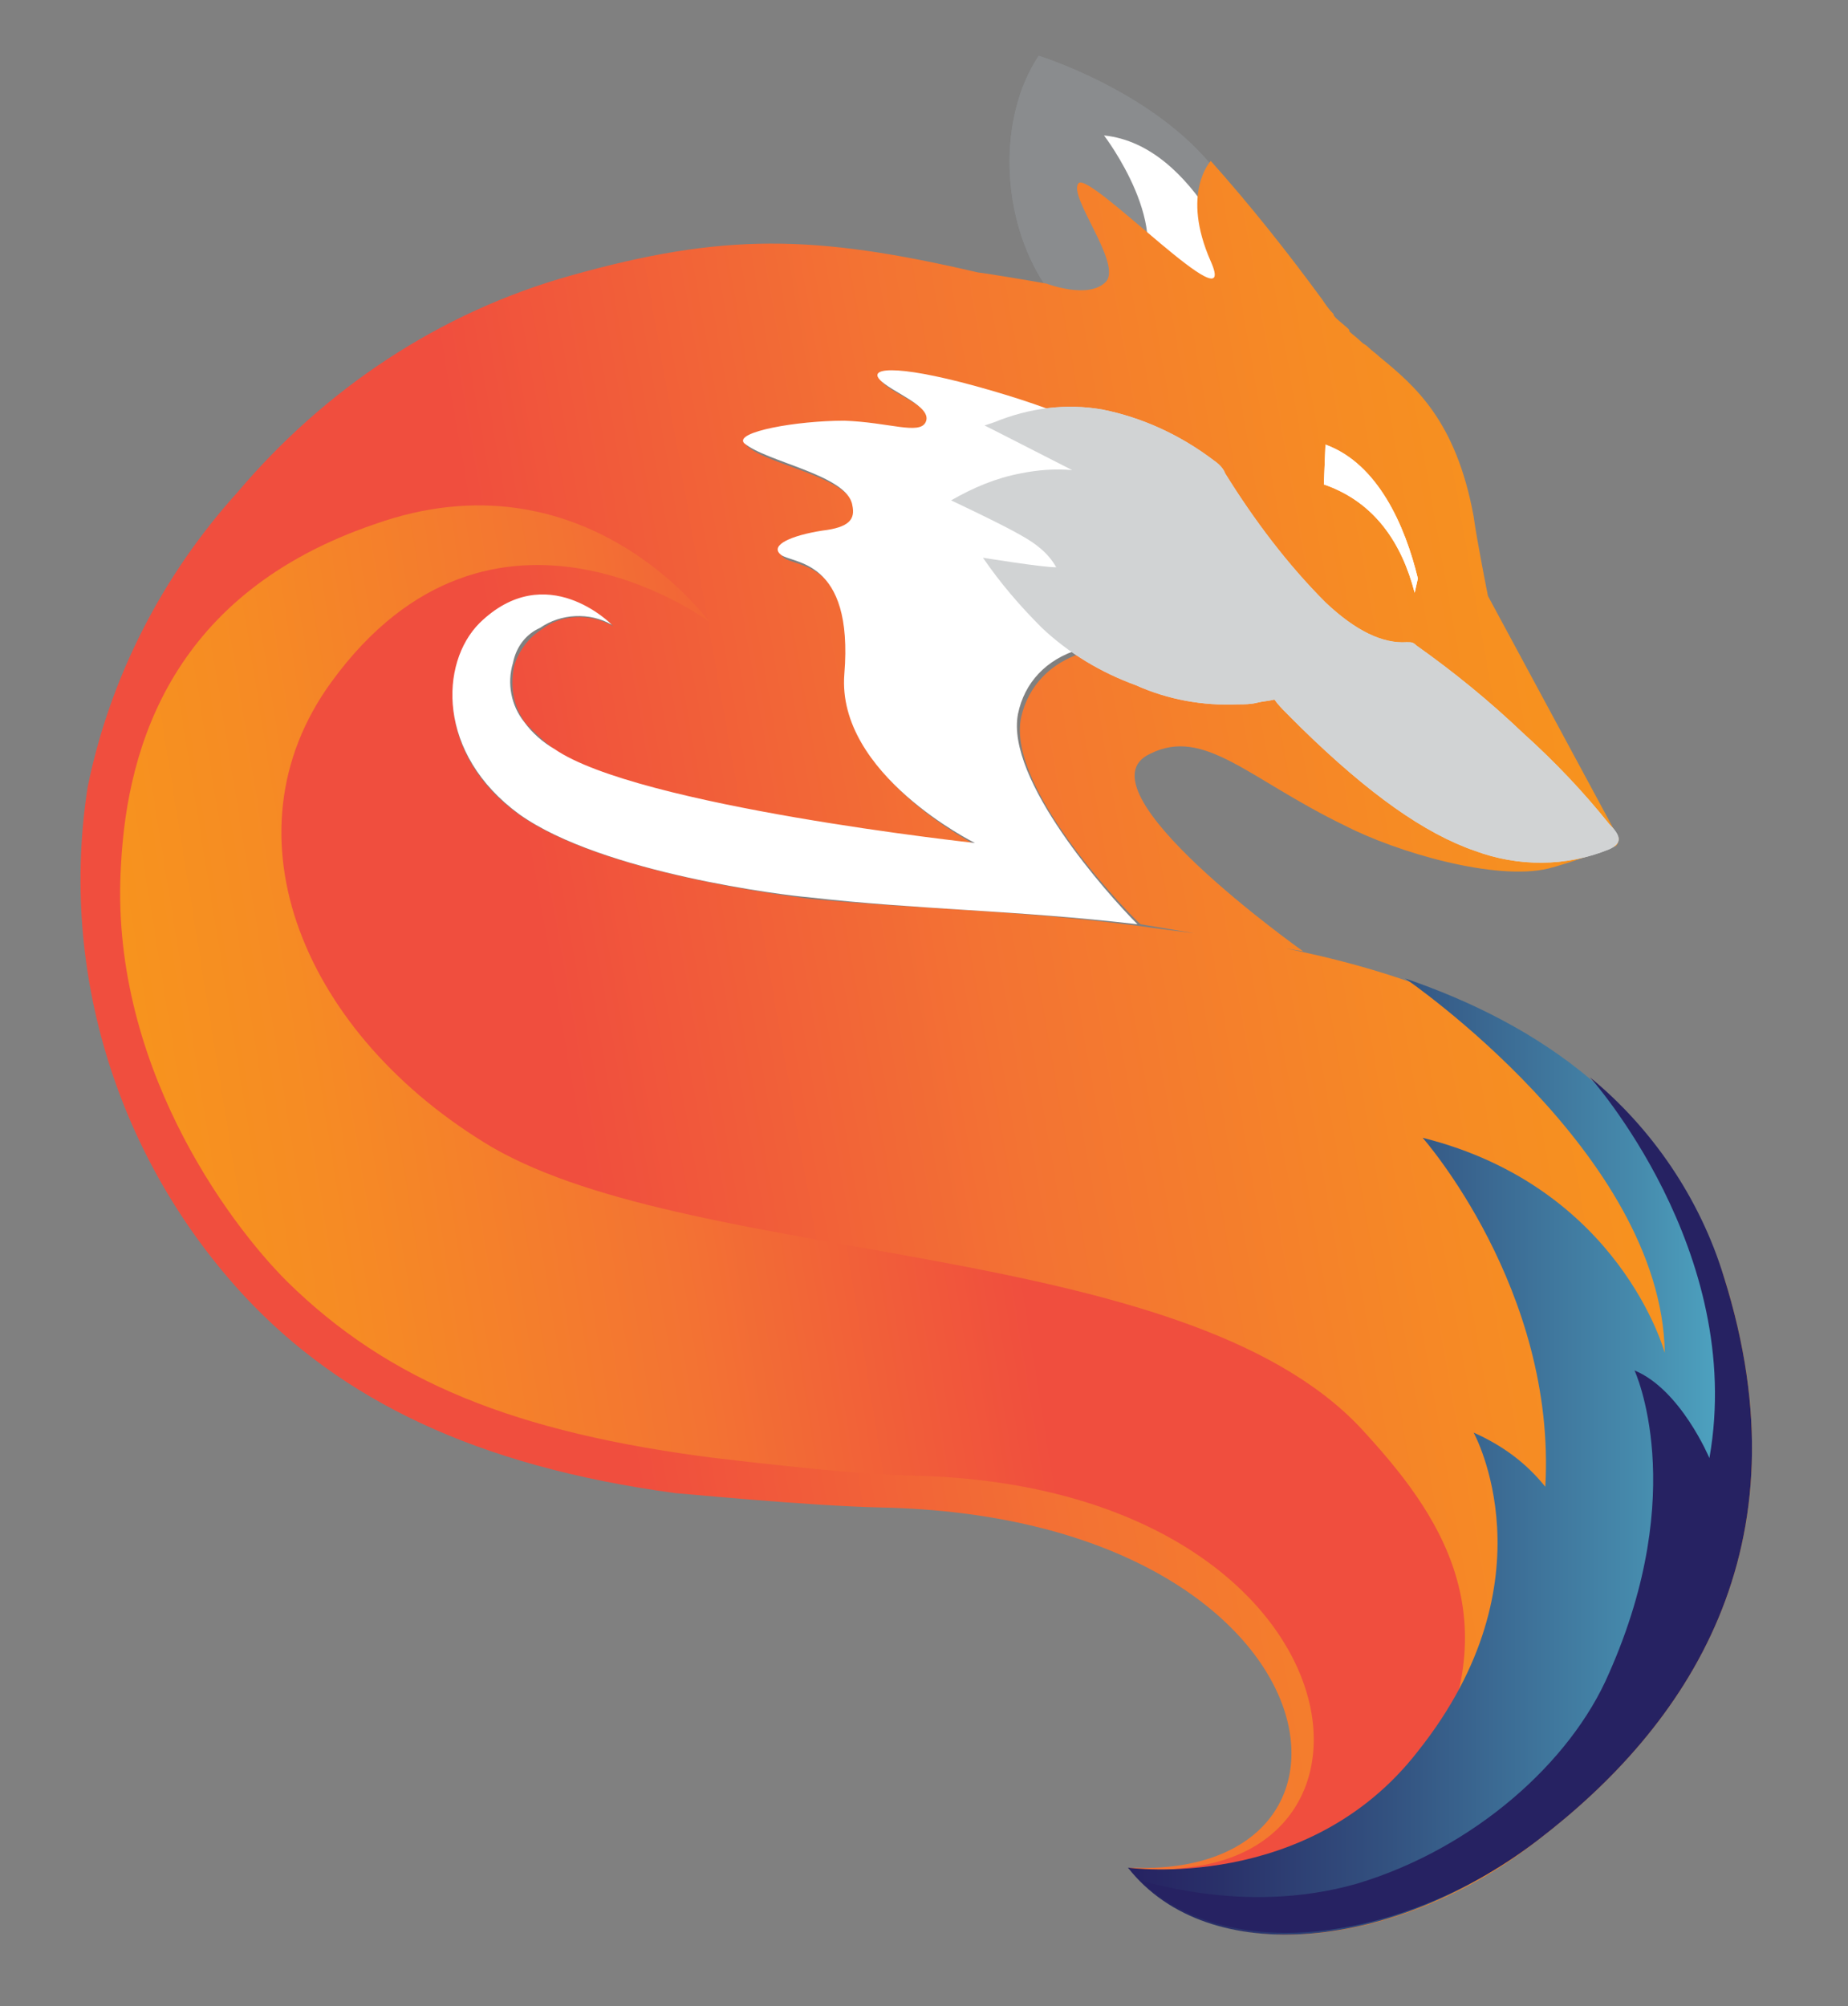 <?xml version="1.0" encoding="utf-8"?>
<!-- Generator: Adobe Illustrator 26.2.1, SVG Export Plug-In . SVG Version: 6.00 Build 0)  -->
<svg version="1.1" id="Layer_2_00000089560011323961567840000000629121792082882972_"
	 xmlns="http://www.w3.org/2000/svg" xmlns:xlink="http://www.w3.org/1999/xlink" x="0px" y="0px" viewBox="0 0 116 125.9"
	 style="enable-background:new 0 0 116 125.9;" xml:space="preserve">
<rect x="0" y="0" width="116" height="125.9" fill="#808080" stroke="none"/>
<style type="text/css">
	.st0{fill:#888C8E;}
	.st1{fill:#FFFFFF;}
	.st2{fill:#8A8C8E;}
	.st3{fill:url(#SVGID_1_);}
	.st4{fill:url(#SVGID_00000047777230092705027930000009525387289333501612_);}
	.st5{fill:url(#SVGID_00000078022370447963631530000006304014465018182052_);}
	.st6{fill:#262262;}
	.st7{fill:#D8D9DA;}
	.st8{fill:#D1D3D4;}
</style>
<path class="st0" d="M75.9,10.2C72,5.6,65.2,3.5,65.2,3.5c-2.6,3.9-2.4,10.2,0.4,14.4c0,0,5,2.9,7.8,3.6c4.3,0.8,8.7,1.1,13.1,0.9
	c-1.3-1-2.5-2.2-3.6-3.5C80.7,15.9,78.4,13,75.9,10.2"/>
<path class="st1" d="M79.2,16.8c0,0-4-7.6-9.8-8.1c0,0,4.6,6,1.9,9.5C71.2,18.1,77,20.9,79.2,16.8z"/>
<path class="st2" d="M75.9,10.2C72,5.6,65.2,3.5,65.2,3.5c-2.6,3.9-2.4,10.2,0.4,14.4c0,0,5,2.9,7.8,3.6c4.3,0.8,8.7,1.1,13.1,0.9
	c-1.3-1-2.5-2.2-3.6-3.5C80.7,15.9,78.4,13,75.9,10.2"/>
<path class="st1" d="M78.1,17.8c0,0-2.9-8.7-8.8-9.3c0,0,4.6,6,1.9,9.5C71.2,18.1,75.9,22,78.1,17.8z"/>
<linearGradient id="SVGID_1_" gradientUnits="userSpaceOnUse" x1="-258.351" y1="2448.876" x2="-160.293" y2="2447.509" gradientTransform="matrix(0.99 -0.16 0.16 0.99 -128.66 -2387.48)">
	<stop  offset="0.3" style="stop-color:#F04E3E"/>
	<stop  offset="0.58" style="stop-color:#F37333"/>
	<stop  offset="0.85" style="stop-color:#F68B24"/>
	<stop  offset="1" style="stop-color:#F7941D"/>
</linearGradient>
<path class="st3" d="M72.2,47.3c3.4-1.7,6.2,1.6,12.2,4.5c3.3,1.7,9.5,3.5,12.8,2.7c1.2-0.3,3.4-1.1,4.2-1.4
	c0.2-0.1,0.2-0.5,0.2-0.5l-8.2-15.2c0,0-0.7-3.5-0.9-5c-1.1-6-3.7-8.2-5.9-10l0,0c-0.2-0.2-0.5-0.4-0.7-0.6
	c-0.2-0.2-0.3-0.2-0.4-0.3c-0.3-0.3-0.6-0.5-0.8-0.7c0-0.1,0-0.1-0.1-0.2L83.9,20c-0.1-0.1-0.2-0.2-0.2-0.3
	c-0.3-0.3-0.5-0.6-0.7-0.9c-2.2-3-4.5-5.9-7-8.7c0,0-1.9,2,0,6.3s-7.6-5.7-8.3-4.9c-0.7,0.8,2.8,5.1,1.7,6.2s-3.7,0.1-3.7,0.1
	c-0.5-0.1-4.1-0.7-4.3-0.7l0,0c-10.3-2.4-16-2.5-25.6,0.2c-8.2,2.3-15.4,7.1-20.9,13.6c-4.7,5.2-8,11.6-9.4,18.5
	c-1.8,11.6,1.9,23.4,9.9,32c6,6.4,14.4,10.6,27,12.3c0.2,0,8.3,0.8,12.9,0.9C84,95.2,88,118,70.9,117.2c5.1,6.5,17,5.1,25.6-1.7
	c9.3-7.1,17.1-18.3,11.7-35.4c-5.8-17.7-25.6-20.6-35.3-21.8c-8.4-1.2-14.8-1.2-22.1-1.9c-1.5-0.2-12.9-1.6-18.1-5.2
	c-5.3-3.7-5.1-9.5-2.5-12c4.2-4.1,8.3,0.1,8.3,0.1c-1.4-0.8-3.2-0.8-4.5,0.2c-0.8,0.5-1.4,1.3-1.7,2.2c-0.3,1.3-0.1,2.6,0.7,3.7
	c0.6,0.6,1.2,1.2,1.9,1.7c5.1,3.7,26.5,6,26.5,6s-8.7-4.3-8.2-10.6c0.6-7.3-3.3-6.9-4-7.5s0.7-1.3,2.6-1.5s2.1-0.7,1.9-1.6
	c-0.4-2-5.5-2.7-6.8-3.9c-0.7-0.7,3.3-1.4,6.3-1.4c2.6,0,4.7,0.9,5.1,0.1c0.5-1.1-2.2-1.9-2.9-2.7s1.6-0.9,7,0.7s7,2.7,8.5,3.7
	s2.7,4.7,6.6,7.6c5.9,4.6,2.4,7.4-1,5.9c-6.9-2.8-11.5-0.8-12.4,3.1C63.1,49.6,71.5,58,71.6,58c5.9,1,10.2,1.7,10.2,1.7
	S67.4,49.5,72.2,47.3z"/>
<linearGradient id="SVGID_00000059305788668522118410000005752402737620996776_" gradientUnits="userSpaceOnUse" x1="-179.7" y1="2452.489" x2="-256.11" y2="2452.489" gradientTransform="matrix(0.99 -0.16 0.16 0.99 -128.66 -2387.48)">
	<stop  offset="0.3" style="stop-color:#F04E3E"/>
	<stop  offset="0.58" style="stop-color:#F37333"/>
	<stop  offset="0.85" style="stop-color:#F68B24"/>
	<stop  offset="1" style="stop-color:#F7941D"/>
</linearGradient>
<path style="fill:url(#SVGID_00000059305788668522118410000005752402737620996776_);" d="M85.4,89.6C74.2,77.7,43.9,79.5,30.9,72
	C19.1,65,13.8,52.4,20.8,42.8c10.1-13.9,23.7-3.8,23.7-3.8s-7.8-10.8-21-6.1C10.9,37.2,8,46.7,7.6,54.2C6.8,66.6,14.3,76.7,18,80.4
	c6.4,6.3,14.3,9.5,26.9,11.1c0.2,0,7.9,1,12.4,1.1c27.1,0.6,31.5,23.2,17.1,24.6c-0.7,0.1-1.5,0.2,0,0.2c4.1,0.1,12.2-0.8,14.9-5.7
	C95.1,101.5,90.3,94.9,85.4,89.6z"/>
<linearGradient id="SVGID_00000132782530335204324430000014445108275314975368_" gradientUnits="userSpaceOnUse" x1="70.848" y1="2055.362" x2="109.973" y2="2055.362" gradientTransform="matrix(1 0 0 1 0 -1964)">
	<stop  offset="0" style="stop-color:#262262"/>
	<stop  offset="0.14" style="stop-color:#293069"/>
	<stop  offset="0.42" style="stop-color:#335280"/>
	<stop  offset="0.82" style="stop-color:#468BAD"/>
	<stop  offset="1" style="stop-color:#50ACC8"/>
</linearGradient>
<path style="fill:url(#SVGID_00000132782530335204324430000014445108275314975368_);" d="M70.8,117.2c5.1,6.5,17,5.1,25.6-1.7
	c9.3-7.1,17.1-18.3,11.7-35.4c-3.4-10.6-11.7-15.9-19.9-18.7c0,0,16.1,11,16.3,23.5c0,0-2.8-10.4-15.2-13.5c0,0,8.4,9.5,7.7,21.9
	c-1.2-1.5-2.7-2.6-4.5-3.4c0,0,5.1,9.2-3.5,20C82.1,118.8,70.8,117.2,70.8,117.2z"/>
<path class="st6" d="M71.7,118.1c5.5,5.3,16.6,3.7,24.8-2.6c9.3-7.1,17.1-18.3,11.7-35.4c-1.5-4.9-4.5-9.3-8.4-12.5
	c0,0,9.8,10.9,7.5,23.9c0,0-1.8-4.3-4.7-5.5c0,0,3.5,7.5-1.6,19c-2.4,5.6-8.5,11-15.8,13.2C77.9,120.3,71.4,117.8,71.7,118.1z"/>
<path class="st1" d="M83.2,27.9c3.3,1.2,5,5.1,5.8,8.4l-0.2,0.9c-0.8-3.1-2.5-5.7-5.7-6.8L83.2,27.9z"/>
<path class="st7" d="M101,53.3c-2.7,1.1-5.7,1.1-8.4,0.1c-3.2-1.1-6.7-3.6-10.9-7.7l-0.9-0.9c-0.3-0.3-0.6-0.6-0.8-0.9
	c-0.4,0.1-0.7,0.1-1.1,0.2c-0.4,0.1-0.8,0.1-1.2,0.1c-2.2,0.1-4.4-0.3-6.4-1.2c-2.2-0.8-4.2-2-5.9-3.6C64,38,62.8,36.6,61.7,35
	c0,0,3.7,0.6,4.6,0.6c-0.5-0.9-1.3-1.5-2.2-2c-1.2-0.7-4.4-2.2-4.4-2.2c1.4-0.8,2.8-1.4,4.4-1.7c1-0.2,2.1-0.3,3.2-0.2L62.4,27
	l-0.6-0.3l0.6-0.2c2.2-0.9,4.5-1.2,6.8-0.8c2.5,0.5,4.9,1.6,7,3.2c0.3,0.2,0.6,0.5,0.7,0.8c1.8,2.9,3.9,5.7,6.3,8.1
	c1.9,1.8,3.6,2.6,5.1,2.5c0.3,0,0.4,0,0.6,0.2c2.4,1.7,4.6,3.5,6.7,5.5c2,1.8,3.8,3.7,5.4,5.7C101.7,52.4,101.9,52.9,101,53.3"/>
<path class="st1" d="M83.2,27.9c3.3,1.2,5,5.1,5.8,8.4l-0.2,0.9c-0.8-3.1-2.5-5.7-5.7-6.8L83.2,27.9z"/>
<path class="st1" d="M71.4,58c-1.9-1.9-8.3-9.1-7.5-13.2c0.8-3.9,5.4-5.9,12.4-3.1c3.5,1.4,6.9-1.4,1-5.9c-3.8-3-5.1-6.6-6.6-7.6
	s-3-2.1-8.5-3.7s-7.7-1.5-7-0.7c0.7,0.8,3.4,1.7,2.9,2.7c-0.4,0.8-2.3,0-5.1-0.1c-3,0-6.9,0.7-6.3,1.4c1.4,1.2,6.5,2,6.8,3.9
	c0.2,0.9-0.2,1.4-1.9,1.6c-1.9,0.3-3.3,0.9-2.6,1.5c0.7,0.6,4.6,0.2,4,7.5c-0.5,6.3,8.2,10.6,8.2,10.6S40,50.6,34.8,47
	c-0.7-0.4-1.4-1-1.9-1.7c-0.8-1-1.1-2.4-0.7-3.7c0.2-1,0.8-1.8,1.7-2.2c1.3-0.9,3.1-1,4.5-0.2c0,0-4.1-4.2-8.3-0.1
	c-2.5,2.5-2.7,8.2,2.5,12c5.2,3.7,16.8,5.1,18.1,5.2C57.7,57.1,63.7,57.1,71.4,58z"/>
<path class="st8" d="M101,53.3c-2.7,1.1-5.7,1.1-8.4,0.1c-3.2-1.1-6.7-3.6-10.9-7.7l-0.9-0.9c-0.3-0.3-0.6-0.6-0.8-0.9
	c-0.4,0.1-0.7,0.1-1.1,0.2c-0.4,0.1-0.8,0.1-1.2,0.1c-2.2,0.1-4.4-0.3-6.4-1.2c-2.2-0.8-4.2-2-5.9-3.6C64,38,62.8,36.6,61.7,35
	c0,0,3.7,0.6,4.6,0.6c-0.5-0.9-1.3-1.5-2.2-2c-1.2-0.7-4.4-2.2-4.4-2.2c1.4-0.8,2.8-1.4,4.4-1.7c1-0.2,2.1-0.3,3.2-0.2L62.4,27
	l-0.6-0.3l0.6-0.2c2.2-0.9,4.5-1.2,6.8-0.8c2.5,0.5,4.9,1.6,7,3.2c0.3,0.2,0.6,0.5,0.7,0.8c1.8,2.9,3.9,5.7,6.3,8.1
	c1.9,1.8,3.6,2.6,5.1,2.5c0.3,0,0.4,0,0.6,0.2c2.4,1.7,4.6,3.5,6.7,5.5c2,1.8,3.8,3.7,5.4,5.7C101.7,52.4,101.9,52.9,101,53.3"/>
</svg>

